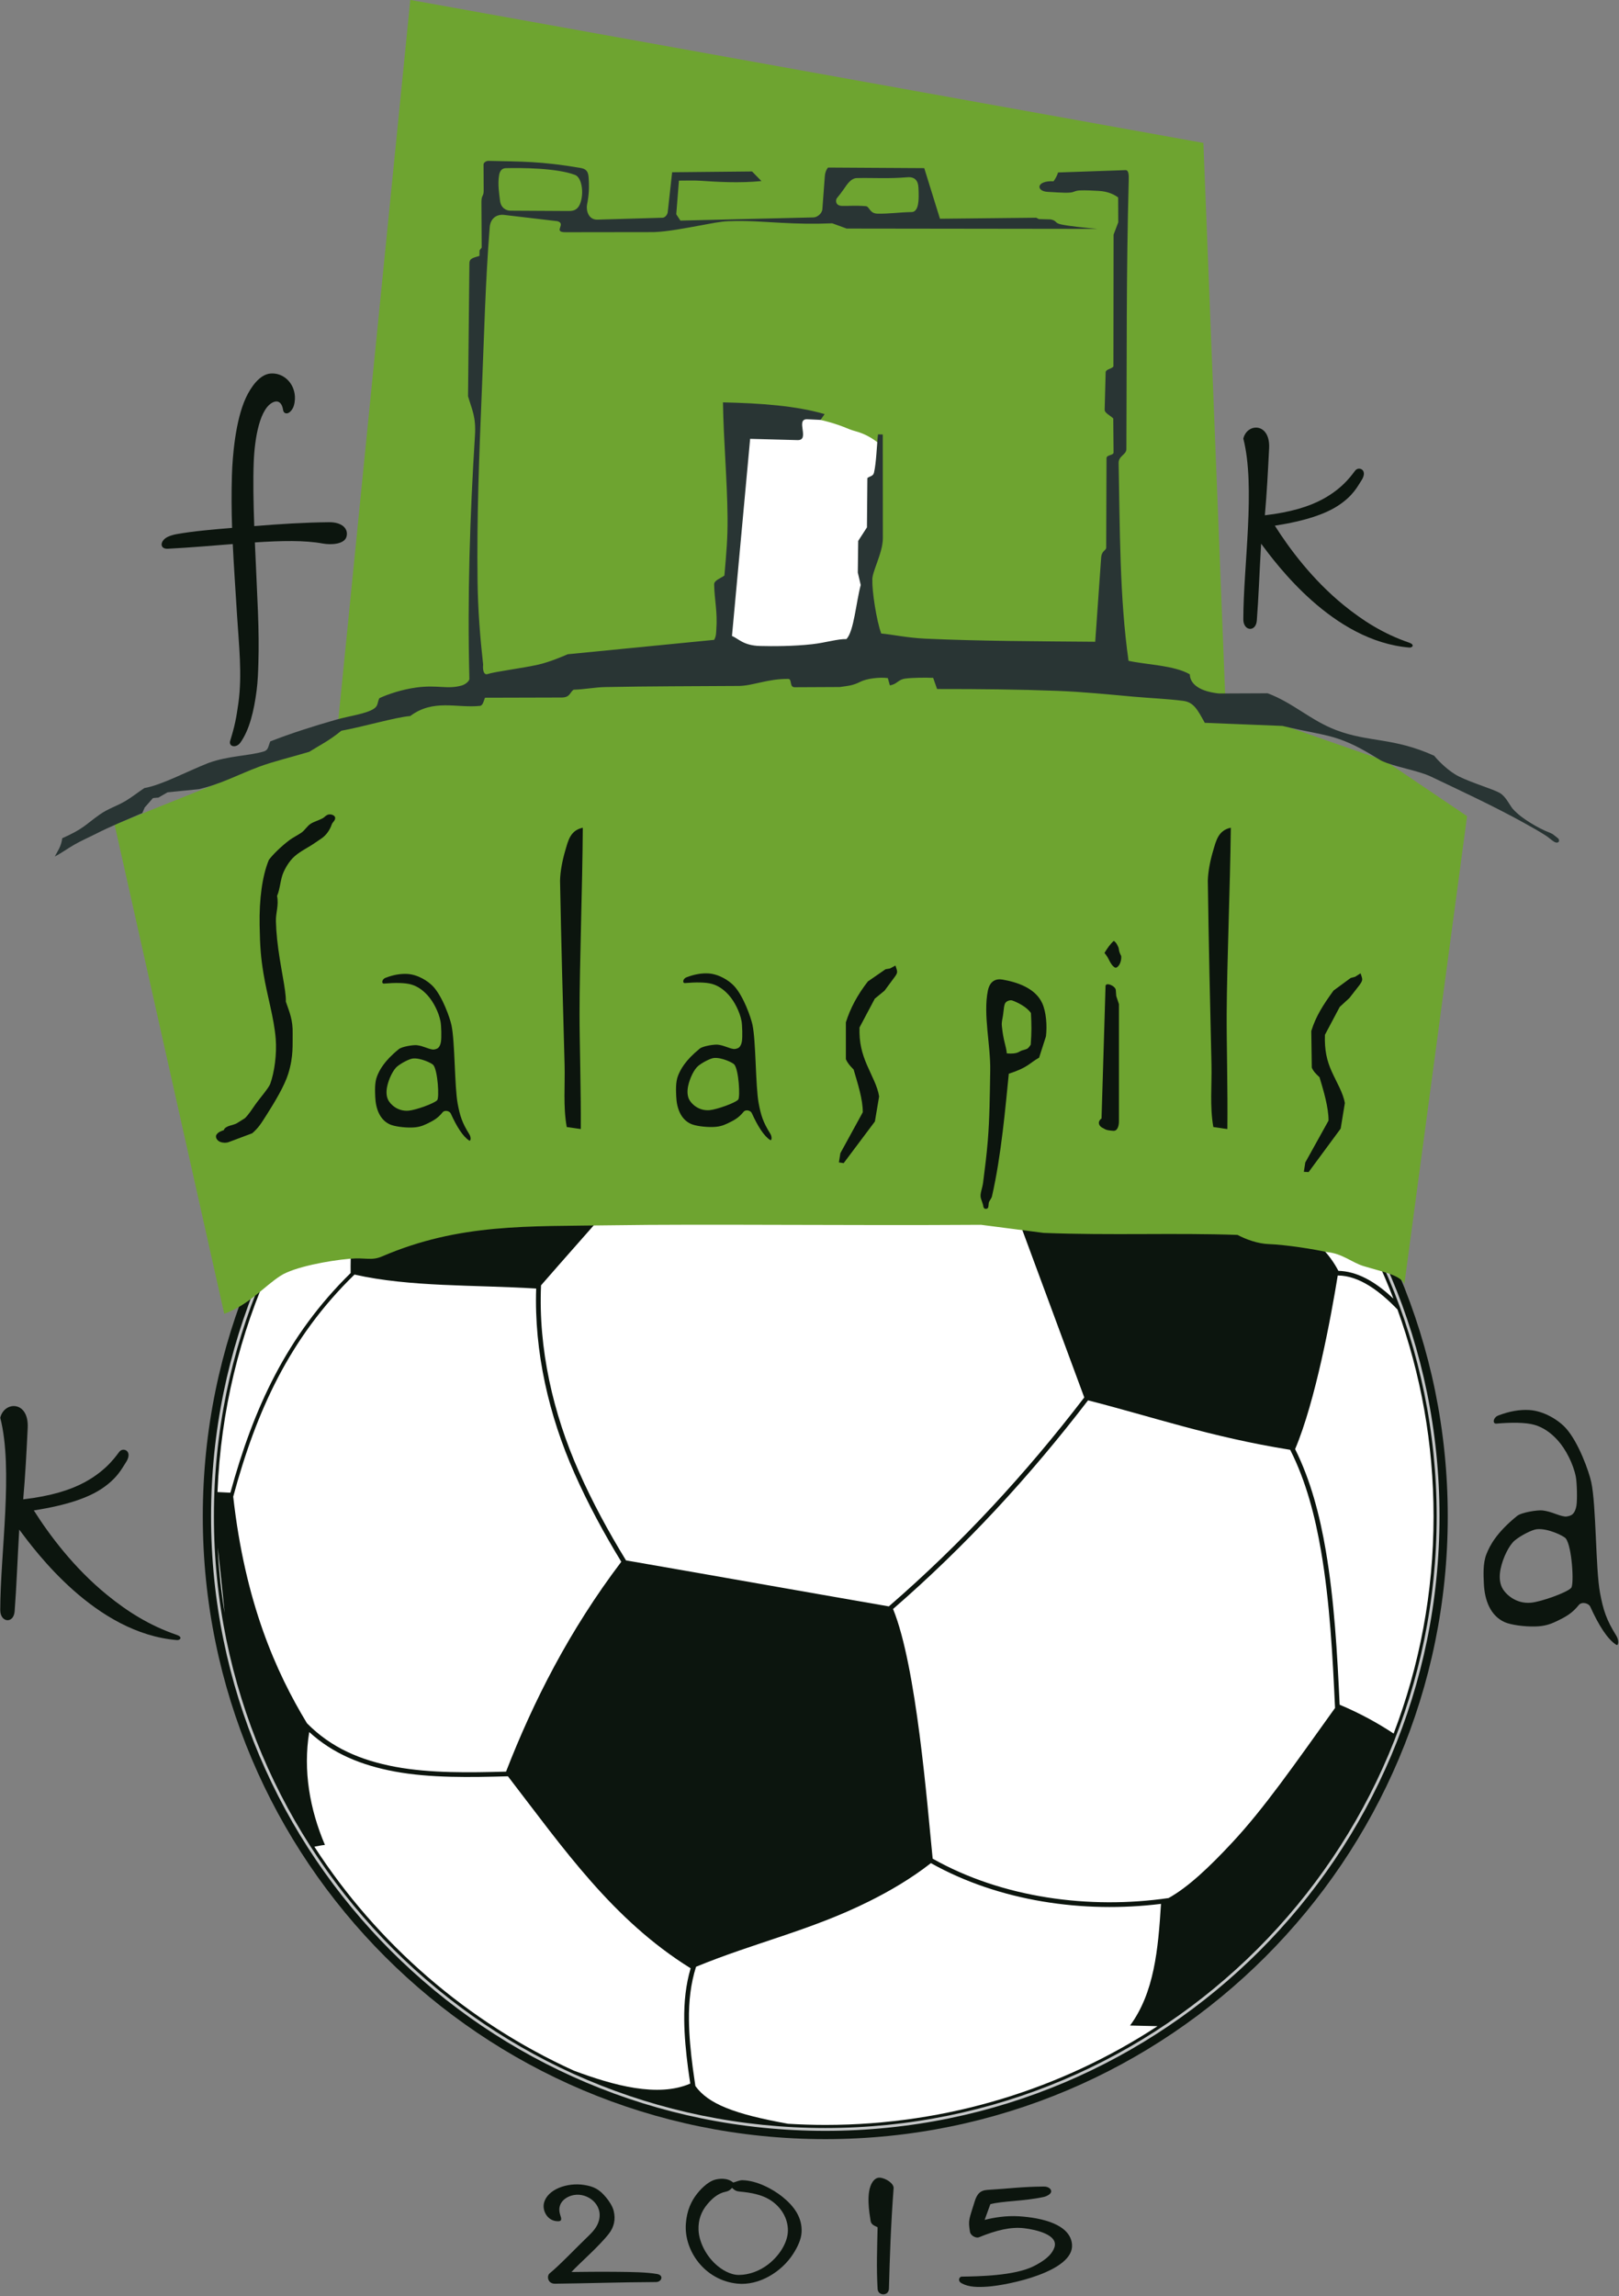 <?xml version="1.0" encoding="UTF-8"?>
<svg xmlns="http://www.w3.org/2000/svg" xmlns:xlink="http://www.w3.org/1999/xlink" width="400.2pt" height="567.4pt" viewBox="0 0 400.2 567.4" version="1.1">
<rect x="0" y="0" width="400.2" height="567.4" fill="#808080" stroke="none"/>
<defs>
<clipPath id="clip1">
  <path d="M 366 348 L 400.199 348 L 400.199 407 L 366 407 Z M 366 348 "/>
</clipPath>
</defs>
<g id="surface1">
<path style=" stroke:none;fill-rule:evenodd;fill:rgb(4.704%,8.228%,5.489%);fill-opacity:1;" d="M 204.004 220.816 C 288.98 220.816 357.871 289.707 357.871 374.691 C 357.871 459.672 288.98 528.562 204.004 528.562 C 119.016 528.562 50.129 459.672 50.129 374.691 C 50.129 289.707 119.016 220.816 204.004 220.816 Z M 204.004 220.816 "/>
<path style=" stroke:none;fill-rule:evenodd;fill:rgb(77.344%,78.125%,78.514%);fill-opacity:1;" d="M 204.004 222.863 C 287.84 222.863 355.828 290.852 355.828 374.691 C 355.828 458.527 287.84 526.516 204.004 526.516 C 120.16 526.516 52.172 458.527 52.172 374.691 C 52.172 290.852 120.16 222.863 204.004 222.863 Z M 204.004 223.562 C 287.449 223.562 355.129 291.238 355.129 374.691 C 355.129 458.141 287.449 525.816 204.004 525.816 C 120.551 525.816 52.879 458.141 52.879 374.691 C 52.879 291.238 120.551 223.562 204.004 223.562 Z M 204.004 223.562 "/>
<path style=" stroke:none;fill-rule:evenodd;fill:rgb(100%,100%,100%);fill-opacity:1;" d="M 153.578 385.902 C 140.738 402.836 131.797 420.48 125.09 437.754 C 116.129 438 106.355 438.172 97.777 436.578 C 89.129 434.969 81.879 431.879 75.887 425.812 C 68.203 413.148 60.59 396.016 57.648 369.812 C 63.363 348.695 71.539 330.578 87.629 314.934 C 101.352 318.043 117.117 317.438 132.539 318.391 C 132.004 333.988 135.695 349.812 141.988 364.008 C 145.379 371.656 149.273 378.844 153.578 385.902 Z M 204.004 224.324 C 268.07 224.324 322.781 264.422 344.438 320.883 C 340.645 317.301 336.305 314.43 331.574 314.055 C 331.324 314.035 331.078 314.023 330.84 314.016 C 328.629 309.82 325.973 307.59 323.039 304.516 C 298.32 301.426 274.266 298.469 249.547 295.379 L 268.02 345.301 C 253.598 364.113 237.645 381.406 219.711 396.926 C 197.848 393.137 176.602 389.348 154.742 385.559 C 150.398 378.461 146.469 371.23 143.055 363.535 C 136.723 349.25 133.047 333.285 133.742 317.594 C 139.848 310.57 145.84 303.887 151.961 296.836 C 129.715 298.246 108.922 299.527 86.676 300.941 C 87.023 305.391 86.598 310.102 86.676 314.555 C 70.844 330.078 62.66 347.996 56.953 368.836 L 53.762 368.676 C 56.922 288.434 122.984 224.324 204.004 224.324 Z M 345.441 323.562 C 351.215 339.523 354.363 356.738 354.363 374.691 C 354.363 393.594 350.863 411.68 344.492 428.348 C 340.715 425.859 336.445 423.453 331.145 421.219 C 330.559 408.543 329.828 395.48 327.715 383.102 C 326.254 374.562 324.035 365.867 320.141 358.062 C 325.129 346.328 329.023 325.402 330.676 315.164 C 336.035 315.176 341.184 319.133 345.441 323.562 Z M 286.121 500.652 C 262.512 516.082 234.301 525.055 204.004 525.055 C 200.906 525.055 197.84 524.949 194.789 524.766 C 181.391 522.352 175.059 519.832 171.891 515.441 C 171.676 513.891 171.426 512.332 171.23 510.824 C 170.73 506.973 170.348 503.102 170.301 499.215 C 170.242 494.438 170.738 490.152 172.055 485.973 C 186.688 479.949 200.32 477.031 214.836 469.805 C 219.84 467.312 225.098 464.277 230.113 460.367 C 246.969 469.805 267.77 472.812 286.988 470.43 C 286.281 481.707 285.32 492.359 279.34 500.488 Z M 141.848 511.641 C 115.535 499.68 93.281 480.355 77.707 456.305 C 78.617 456.133 79.598 455.922 80.32 455.867 C 76.57 447.074 74.879 437.457 76.441 427.973 C 82.328 433.336 89.336 436.195 97.562 437.727 C 106.379 439.367 116.387 439.164 125.555 438.91 C 139.379 456.863 151.465 474.391 170.719 486.348 C 169.527 490.414 169.074 494.602 169.133 499.227 C 169.18 503.16 169.566 507.078 170.074 510.977 C 170.234 512.234 170.438 513.535 170.629 514.836 C 162.605 518.32 151.641 515.293 141.848 511.641 Z M 55.527 398.551 C 54.68 393.242 54.105 387.844 53.832 382.371 Z M 330.008 422.027 C 329.422 409.164 328.715 395.875 326.559 383.297 C 325.102 374.754 322.871 366.027 318.922 358.238 C 299.094 355.051 284.836 350.059 268.949 346.016 C 254.551 364.789 238.637 382.059 220.754 397.566 C 226.57 411.77 229.188 445.898 230.547 459.266 C 247.789 468.977 269.273 471.832 288.848 468.996 C 293.746 466.293 299.055 461.211 304.508 455.367 C 312.473 446.84 319.844 436.203 330.008 422.027 Z M 330.008 422.027 "/>
<path style=" stroke:none;fill-rule:evenodd;fill:rgb(43.138%,64.256%,18.822%);fill-opacity:1;" d="M 101.422 -0.02 L 83.508 179.086 L 56.547 192.449 L 28.328 203.773 L 55.43 324.629 C 61.59 322.406 65.164 317.918 69.379 315.215 C 72.695 313.086 81.117 311.496 86.406 311.035 C 90.523 310.676 91.762 311.602 94.473 310.438 C 113.605 302.227 130.59 303.074 151.273 302.758 C 173.887 302.41 209.129 302.863 242.508 302.641 L 257.973 304.641 C 274.613 305.297 290.324 304.59 305.91 305.137 C 308.02 306.273 310.961 307.301 313.512 307.398 C 317.988 307.566 324.938 308.691 327.961 309.375 C 331.777 309.703 334.164 311.957 337.012 312.828 C 341.766 314.281 345.969 314.996 347.16 317.203 L 362.648 201.672 L 342.469 188.031 L 302.949 174.246 L 297.465 35.32 Z M 101.422 -0.02 "/>
<path style=" stroke:none;fill-rule:evenodd;fill:rgb(100%,100%,100%);fill-opacity:1;" d="M 198.516 102.879 C 202.879 103.695 205.98 104.371 210.02 106.082 C 211.578 106.738 213.672 106.711 217.484 109.727 L 213.398 161.773 L 177.117 162.832 L 183.738 103.773 Z M 198.516 102.879 "/>
<path style=" stroke:none;fill-rule:evenodd;fill:rgb(16.089%,20.776%,20.384%);fill-opacity:1;" d="M 13.543 211.637 C 14.273 210.23 15.109 209.195 15.391 207.117 C 20.664 204.785 21.121 203.758 24.59 201.309 C 26.863 199.703 28.594 199.355 31.176 197.824 C 32.527 197.023 34.504 195.492 35.695 194.719 C 39.848 194.043 46.305 190.566 51.609 188.492 C 56.637 186.703 61.418 186.809 65.211 185.68 C 66.332 185.344 66.27 184.496 66.801 183.203 C 71.645 181.297 77.289 179.477 83.09 177.828 C 86.34 176.906 90.602 176.375 92.461 175.09 C 93.527 174.348 93.211 173.691 93.77 172.516 C 95.918 171.52 99.348 170.363 102.902 169.879 C 108.227 169.156 110.52 170.402 114.117 169.387 C 115.176 169.09 116.039 168.207 116.027 167.75 C 115.508 147.453 116.16 127.449 117.406 107.594 C 117.695 102.973 116.652 101.223 115.695 97.91 L 116.031 65.07 C 116.047 63.766 117.051 63.707 118.512 63.23 L 118.547 61.848 L 119.07 61.191 L 119.004 50.062 C 118.988 48.07 119.539 48.66 119.559 47.176 L 119.527 40.633 C 119.527 40.129 120.254 39.738 120.754 39.75 C 128.949 39.938 133.676 39.832 143.453 41.488 C 144.836 41.723 145.379 42.301 145.492 43.746 C 145.688 46.258 145.586 48.172 145.113 50.555 C 144.863 51.82 145.328 54.336 147.688 54.27 L 163.773 53.801 C 164.402 53.785 164.984 53.043 165.055 52.418 L 166.145 42.562 L 185.898 42.367 L 188.215 44.738 C 182.711 45.289 177.094 44.934 172.996 44.652 C 171.527 44.551 169.309 44.637 167.824 44.629 L 167.164 52.945 L 168.188 54.508 L 201.078 53.723 C 202.012 53.699 203.199 52.773 203.281 51.684 L 203.887 43.535 C 203.941 42.781 204.172 42.031 204.684 41.402 L 228.465 41.543 L 232.348 54.051 L 256.141 53.801 L 256.801 54.133 L 259.73 54.215 C 261.34 54.566 260.637 55.086 262.242 55.441 C 264.309 55.895 268.105 56.266 271.328 56.555 L 209.281 56.477 L 205.727 55.18 C 200.926 55.367 197.605 55.289 192.887 55.043 C 188.164 54.797 184.762 54.473 179.965 54.66 C 178.027 54.734 175.648 55.242 173.355 55.66 C 169.273 56.402 165.105 57.219 161.652 57.355 L 139.797 57.383 C 136.527 57.387 140.109 55.32 137.797 54.656 L 124.656 53.109 C 122.738 52.883 121.215 53.977 121.047 56.168 C 119.98 69.637 119.676 82.793 119.117 96.262 C 118.441 112.516 117.836 127.84 118.047 143.688 C 118.145 150.719 118.652 157.23 119.422 164.199 C 119.254 166.082 119.82 166.789 120.492 166.566 C 122.445 165.918 129.199 165.117 133.184 164.195 C 135.645 163.629 138.855 162.312 140.336 161.66 L 176.531 158.105 C 177.074 157.117 177.004 156.355 177.066 155.555 C 177.402 151.23 176.594 148.199 176.531 144.383 C 176.512 143.387 178.273 142.824 179.066 142.211 C 179.566 136.395 179.879 133.105 179.844 127.988 C 179.777 118.863 178.836 108.609 178.711 99.422 C 187.922 99.629 196.688 100.238 203.836 102.316 L 202.84 103.754 C 201.734 103.699 200.629 103.648 199.527 103.594 C 196.508 103.5 200.34 108.832 197.141 108.746 L 185.426 108.438 L 180.938 157.137 C 182.59 157.828 183.754 159.508 187.879 159.621 C 191.004 159.703 196.113 159.703 200.797 159.176 C 204.047 158.812 207.055 157.852 209.23 157.91 C 211.066 156.012 211.586 149 212.762 144.543 L 212.039 141.477 L 212.137 133.656 L 214.301 130.312 L 214.406 118.129 C 215.023 117.605 215.836 117.73 216.051 116.754 C 216.629 114.227 216.738 109.895 217.035 107.332 L 218.215 107.359 L 218.234 132.988 C 218.234 136.773 215.328 141.59 215.648 143.539 C 215.551 145.895 216.605 153.191 217.828 156.535 C 220.277 156.738 224.297 157.605 228.723 157.809 C 242.008 158.418 256.367 158.453 270.727 158.574 L 272.188 137.848 C 272.32 135.957 273.438 136.094 273.441 135.301 L 273.52 113.203 C 273.523 112.363 275.266 112.551 275.262 111.801 L 275.188 103.398 C 274.477 102.684 273.039 102.051 273.059 101.25 L 273.305 92.023 C 273.324 91.176 274.805 91.199 275.227 90.539 L 275.266 57.977 L 276.422 54.934 L 276.395 48.789 C 275.441 48.09 273.891 47.277 271.516 47.164 C 270.355 47.109 268.301 46.98 266.934 47.051 C 265.621 47.113 265.637 47.488 264.477 47.586 C 262.988 47.711 260.176 47.453 259.012 47.41 C 256.09 47.301 256.004 44.59 260.43 44.789 C 260.969 44.066 261.344 43.258 261.551 42.617 L 278.191 42.039 C 279.008 42.012 279.051 43.141 279.008 44.703 C 278.383 67.316 278.555 88.594 278.43 110.98 C 278.426 112.375 276.477 112.617 276.512 114.426 C 276.84 130.613 276.734 147.562 278.961 163.285 C 283.598 164.285 290.215 164.383 294.113 166.621 C 294.121 168.23 295.352 170.711 301.305 171.355 L 313.344 171.305 C 319.672 173.676 323.945 177.988 330.258 180.395 C 338.395 183.496 344.309 182.145 354.508 186.73 C 355.504 188.004 358.191 190.668 360.629 191.859 C 363.961 193.496 368.855 194.906 370.652 195.891 C 372.145 196.711 372.98 198.613 373.898 199.816 C 374.578 200.578 375.559 201.496 377.031 202.496 C 378.504 203.488 380.23 204.508 381.859 205.242 C 382.641 205.598 383.559 205.879 384.004 206.25 C 384.422 206.602 384.598 206.738 385.047 207.078 C 385.773 207.633 385.27 208.691 384.094 207.945 C 383.352 207.473 382.902 206.977 382.031 206.418 C 380.477 205.418 378.453 204.285 376.645 203.285 C 369.465 199.32 361.598 195.641 353.719 191.895 C 350.367 190.301 344.715 189.531 341.391 187.934 C 337.23 185.367 334.504 183.848 331.137 182.656 C 327.324 181.309 322.812 180.816 317.039 179.371 L 297.805 178.602 C 295.961 175.223 295.02 173.496 292.43 173.172 C 288.441 172.668 284.172 172.496 280.234 172.148 C 273.887 171.582 267.867 170.953 261.301 170.703 C 252.047 170.348 242.355 170.246 231.633 170.254 L 230.672 167.496 C 228.855 167.418 225.559 167.426 223.746 167.68 C 221.934 167.93 221.77 169.09 219.961 169.344 L 219.461 167.551 C 217.359 167.277 214.211 167.664 212.605 168.488 C 210.82 169.402 209.703 169.453 207.59 169.758 L 196.449 169.812 C 195.055 169.832 195.859 167.766 194.844 167.754 C 189.723 167.707 186.09 169.469 182.598 169.492 C 171.602 169.57 160.637 169.547 149.594 169.77 C 147.051 169.82 144.344 170.367 141.801 170.418 C 140.805 171.062 140.988 172.344 138.812 172.352 L 119.883 172.402 C 119.586 173.156 119.359 174.34 118.648 174.418 C 112.895 175.023 107.152 172.625 101.406 176.926 C 97.703 177.23 89.996 179.535 84.379 180.559 C 81.184 183.148 79.387 183.922 76.438 185.77 C 72.391 186.984 67.422 188.188 63.984 189.477 C 58.973 191.355 54.555 193.762 49.164 195 L 41.426 195.773 L 39.172 197.074 L 37.809 197.199 L 35.762 199.535 L 35.176 200.902 C 30.82 202.781 27.535 204.082 23.512 206.125 C 21.953 206.918 20.078 207.734 18.363 208.715 C 16.656 209.695 15.109 210.84 13.543 211.637 Z M 211.84 44 C 216.273 43.91 219.297 44.199 224.316 43.801 C 226.133 43.656 226.941 44.641 227.027 46.312 C 227.102 47.684 227.18 49.543 226.836 50.875 C 226.645 51.598 226.191 52.371 225.445 52.391 C 221.914 52.477 219.867 52.852 216.859 52.789 C 214.926 52.746 214.945 51.012 214.016 50.941 C 211.227 50.719 209.879 50.926 208.141 50.875 C 206.34 50.824 206.57 49.309 206.879 48.957 C 207.301 48.473 208.152 47.352 208.551 46.77 C 209.426 45.484 210.359 44.031 211.84 44 Z M 126.145 52.059 L 140.277 52.137 C 141.484 52.145 143.051 52.199 143.691 49.371 C 144.277 46.789 143.586 43.773 142.172 43.23 C 137.586 41.48 128.746 41.461 125.051 41.547 C 124.004 41.57 123.523 42.316 123.359 43.355 C 123.004 45.57 123.395 47.859 123.602 49.605 C 123.828 51.488 125.254 52.055 126.145 52.059 Z M 126.145 52.059 "/>
<path style=" stroke:none;fill-rule:evenodd;fill:rgb(4.704%,8.228%,5.489%);fill-opacity:1;" d="M 3.617 398.148 C 4.082 392.133 4.305 385.531 4.754 377.953 C 8.738 383.273 23.582 403.594 43.742 405.254 C 44.52 405.316 45.266 404.508 43.668 403.961 C 36.898 401.637 31.461 398.16 26.488 394.113 C 18.211 387.375 12.152 379.199 8.359 373.211 C 16.578 371.934 21.609 370.098 24.797 368.07 C 29.023 365.383 30.238 362.641 31.039 361.473 C 32.965 358.664 30.641 357.578 29.617 358.586 C 29.031 359.16 26.836 363.066 20.922 366.258 C 17.379 368.172 12.598 369.672 5.738 370.477 C 6.25 364.605 6.551 358.961 6.848 352.824 C 7.176 346.062 1.066 346.16 0.062 350.316 C 3.332 363.02 0.086 383.688 0.062 397.824 C 0.059 400.969 3.375 401.27 3.617 398.148 Z M 3.617 398.148 "/>
<path style=" stroke:none;fill-rule:evenodd;fill:rgb(4.704%,8.228%,5.489%);fill-opacity:1;" d="M 310.672 153.328 C 311.109 147.676 311.32 141.469 311.738 134.348 C 315.484 139.348 329.43 158.445 348.383 160.004 C 349.109 160.066 349.812 159.309 348.312 158.789 C 341.949 156.609 336.84 153.34 332.164 149.539 C 324.383 143.203 318.691 135.52 315.129 129.891 C 322.848 128.691 327.586 126.965 330.574 125.062 C 334.551 122.535 335.688 119.957 336.441 118.859 C 338.254 116.219 336.066 115.203 335.105 116.148 C 334.555 116.688 332.488 120.359 326.938 123.355 C 323.602 125.156 319.113 126.566 312.664 127.324 C 313.148 121.805 313.426 116.5 313.711 110.734 C 314.016 104.379 308.273 104.469 307.336 108.375 C 310.398 120.316 307.348 139.738 307.336 153.023 C 307.328 155.977 310.441 156.262 310.672 153.328 Z M 310.672 153.328 "/>
<path style=" stroke:none;fill-rule:evenodd;fill:rgb(4.704%,8.228%,5.489%);fill-opacity:1;" d="M 69.988 101.355 C 69.672 99.246 68.566 98.961 67.648 99.332 C 64.219 100.715 62.961 108.211 62.719 114.145 C 62.543 118.633 62.641 124.16 62.848 129.992 C 69.469 129.465 75.086 129.109 81.297 129.035 C 84.543 128.996 86.176 130.625 85.656 132.598 C 85.16 134.477 81.902 134.691 79.762 134.297 C 75.309 133.473 69.539 133.598 63.004 134.027 C 63.246 139.828 63.551 145.758 63.758 151.113 C 63.953 156.055 63.98 160.059 63.871 163.746 C 63.805 166.105 63.723 168.34 63.434 170.602 C 62.789 175.645 61.652 180.387 59.41 183.504 C 58.391 184.926 56.438 184.535 56.906 183.02 C 58.027 179.406 58.395 177.512 58.918 173.809 C 59.918 166.707 59.035 159.18 58.594 152.027 C 58.207 145.715 57.801 140.012 57.535 134.43 C 52.441 134.832 47.02 135.305 41.488 135.59 C 39.707 135.684 39.465 134.156 40.809 133.059 C 41.516 132.484 42.883 132.117 43.59 131.992 C 47.738 131.242 52.754 130.816 57.371 130.441 C 57.227 126.188 57.191 121.938 57.328 117.469 C 57.469 112.719 58.188 103.895 60.777 98.293 C 61.961 95.746 64.152 92.484 66.918 92.289 C 69.977 92.074 72.676 94.496 72.898 97.93 C 72.957 98.777 72.809 100.129 72.332 100.949 C 71.332 102.66 70.129 102.285 69.988 101.355 Z M 69.988 101.355 "/>
<g clip-path="url(#clip1)" clip-rule="nonzero">
<path style=" stroke:none;fill-rule:evenodd;fill:rgb(4.704%,8.228%,5.489%);fill-opacity:1;" d="M 369.891 351.762 C 373.527 351.445 377.109 351.441 379.297 352.07 C 381.469 352.695 383.359 354.012 385.07 355.91 C 387.074 358.129 388.941 361.805 389.539 364.969 C 389.801 366.352 389.922 370.559 389.68 372.031 C 389.535 372.934 389.223 373.664 388.73 374.141 C 388.344 374.516 387.336 374.797 386.801 374.719 C 384.984 374.461 383.629 373.508 381.32 373.219 C 380.141 373.07 376.121 373.672 374.988 374.59 C 369.906 378.723 368.297 381.859 367.445 383.973 C 366.512 386.297 366.715 389.301 366.789 391.203 C 366.961 395.402 368.41 399.25 371.949 400.824 C 373.414 401.477 376.719 401.969 379.555 401.887 C 381.621 401.824 382.98 401.453 384.727 400.617 C 387.047 399.504 388.586 398.672 390.27 396.582 C 390.973 395.715 392.684 396.086 393.109 397.027 C 395.172 401.57 397.34 405.047 399.535 406.422 C 400.051 406.746 400.273 405.352 399.531 404.168 C 397.047 400.207 396.297 397.793 395.504 393.555 C 394.395 387.555 394.586 372.008 393.344 366.238 C 392.797 363.691 390.262 356.473 387.102 352.934 C 385.273 350.883 381.613 348.613 378.004 348.406 C 375.684 348.273 373.172 348.68 370.34 349.766 C 369.109 350.238 368.84 351.852 369.891 351.762 Z M 374.43 380.637 C 373.07 381.758 371.508 384.855 370.934 387.656 C 370.566 389.453 370.68 391.012 371.262 392.227 C 371.996 393.758 374.598 396.371 378.449 396.016 C 380.922 395.789 387.312 393.531 388.379 392.355 C 389.141 391.523 388.59 382.016 387.023 380.117 C 386.516 379.504 382.605 377.578 379.891 377.855 C 378.691 377.98 375.914 379.41 374.43 380.637 Z M 374.43 380.637 "/>
</g>
<path style=" stroke:none;fill-rule:evenodd;fill:rgb(4.704%,8.228%,5.489%);fill-opacity:1;" d="M 169.352 242.906 C 171.934 242.684 174.477 242.68 176.023 243.125 C 177.57 243.57 178.91 244.504 180.129 245.852 C 181.547 247.426 182.871 250.035 183.297 252.277 C 183.48 253.258 183.566 256.246 183.395 257.289 C 183.289 257.93 183.07 258.449 182.723 258.785 C 182.445 259.055 181.73 259.254 181.352 259.199 C 180.062 259.012 179.102 258.336 177.465 258.133 C 176.629 258.027 173.773 258.453 172.969 259.105 C 169.363 262.039 168.219 264.262 167.617 265.762 C 166.961 267.41 167.102 269.543 167.152 270.895 C 167.27 273.871 168.301 276.602 170.812 277.719 C 171.852 278.184 174.199 278.531 176.215 278.473 C 177.676 278.43 178.641 278.168 179.879 277.574 C 181.527 276.785 182.617 276.191 183.812 274.711 C 184.312 274.094 185.527 274.359 185.828 275.027 C 187.297 278.25 188.828 280.715 190.387 281.691 C 190.754 281.922 190.914 280.934 190.387 280.094 C 188.621 277.285 188.09 275.57 187.527 272.562 C 186.738 268.305 186.879 257.273 185.996 253.18 C 185.605 251.371 183.809 246.25 181.566 243.738 C 180.27 242.285 177.672 240.672 175.105 240.527 C 173.465 240.434 171.68 240.723 169.672 241.492 C 168.801 241.824 168.605 242.973 169.352 242.906 Z M 172.574 263.395 C 171.609 264.191 170.504 266.391 170.094 268.379 C 169.836 269.652 169.914 270.758 170.328 271.621 C 170.848 272.707 172.691 274.559 175.426 274.309 C 177.18 274.148 181.715 272.547 182.473 271.711 C 183.012 271.121 182.621 264.375 181.512 263.027 C 181.148 262.59 178.379 261.227 176.449 261.422 C 175.598 261.512 173.629 262.523 172.574 263.395 Z M 172.574 263.395 "/>
<path style=" stroke:none;fill-rule:evenodd;fill:rgb(4.704%,8.228%,5.489%);fill-opacity:1;" d="M 94.957 243.035 C 97.535 242.809 100.078 242.809 101.629 243.254 C 103.172 243.699 104.512 244.633 105.727 245.98 C 107.148 247.555 108.473 250.164 108.895 252.406 C 109.086 253.387 109.172 256.375 108.996 257.418 C 108.895 258.059 108.672 258.578 108.324 258.914 C 108.047 259.18 107.336 259.383 106.953 259.328 C 105.664 259.141 104.703 258.465 103.062 258.262 C 102.227 258.156 99.379 258.582 98.578 259.234 C 94.965 262.168 93.82 264.391 93.219 265.891 C 92.559 267.539 92.707 269.672 92.754 271.023 C 92.871 274 93.906 276.73 96.414 277.848 C 97.457 278.309 99.801 278.66 101.812 278.602 C 103.281 278.559 104.242 278.297 105.48 277.703 C 107.129 276.914 108.219 276.32 109.414 274.84 C 109.914 274.223 111.129 274.488 111.43 275.156 C 112.895 278.375 114.43 280.844 115.988 281.82 C 116.355 282.051 116.516 281.062 115.988 280.223 C 114.223 277.41 113.688 275.699 113.129 272.691 C 112.34 268.434 112.477 257.402 111.598 253.309 C 111.211 251.5 109.41 246.379 107.172 243.867 C 105.871 242.414 103.273 240.801 100.711 240.656 C 99.062 240.562 97.281 240.848 95.273 241.621 C 94.402 241.953 94.211 243.098 94.957 243.035 Z M 98.176 263.523 C 97.215 264.32 96.102 266.52 95.695 268.504 C 95.434 269.781 95.516 270.887 95.93 271.75 C 96.453 272.836 98.293 274.688 101.027 274.438 C 102.781 274.277 107.316 272.676 108.074 271.84 C 108.613 271.25 108.223 264.504 107.113 263.156 C 106.754 262.719 103.977 261.355 102.051 261.551 C 101.199 261.637 99.23 262.652 98.176 263.523 Z M 98.176 263.523 "/>
<path style=" stroke:none;fill-rule:evenodd;fill:rgb(4.704%,8.228%,5.489%);fill-opacity:1;" d="M 80.859 201.383 C 80.379 201.641 80.195 201.93 79.867 202.125 C 79.102 202.582 77.52 203.062 76.777 203.555 C 75.902 204.137 75.328 205.18 74.484 205.758 C 73.66 206.324 72.371 206.98 71.59 207.559 C 69.598 209.039 67.434 211.156 66.465 212.465 C 64.812 216.418 64.066 222.215 64.176 228.543 C 64.27 234.094 64.488 236.629 65.121 240.496 C 66.039 246.129 67.723 251.379 68.152 256.672 C 68.457 260.414 67.84 264.941 66.801 267.809 C 66.418 268.863 64.062 271.555 63.051 273.012 C 62.219 274.207 61.453 275.398 60.547 276.289 L 58.652 277.484 C 57.746 278.102 55.684 278.078 55.328 279.242 C 54.402 279.586 53.992 279.742 53.559 280.301 C 53.129 280.855 53.52 281.77 54.422 282.152 C 54.965 282.379 55.879 282.449 56.535 282.203 L 62.352 280.02 C 63.863 278.695 64.426 277.805 65.992 275.332 C 67.887 272.348 70.316 268.316 71.242 265.348 C 72.602 260.992 72.281 258.055 72.34 255.406 C 72.414 251.977 71.582 250.188 70.656 247.496 C 70.773 244.688 69.172 238.566 68.496 232.051 C 68.348 230.598 68.242 229.121 68.203 227.656 C 68.141 225.516 68.961 223.723 68.488 221.383 C 69.27 219.594 69.285 217.27 70.09 215.504 C 70.562 214.445 71.148 213.465 71.855 212.594 C 73.098 211.059 74.789 210.164 76.719 209.008 C 77.535 208.52 78.547 207.773 79.461 207.176 C 80.52 206.473 81.48 205.219 81.973 203.797 C 82.234 203.035 82.754 202.945 82.848 202.211 C 82.953 201.406 81.602 200.984 80.859 201.383 Z M 80.859 201.383 "/>
<path style=" stroke:none;fill-rule:evenodd;fill:rgb(4.704%,8.228%,5.489%);fill-opacity:1;" d="M 144.062 204.527 C 143.961 219.707 143.273 237.375 143.258 250.562 C 143.254 257.332 143.629 269.559 143.566 278.977 C 142.188 278.812 141.469 278.645 140.09 278.48 C 139.172 273.352 139.699 268.191 139.559 263.016 C 139.129 247.492 138.727 232.98 138.438 217.598 C 138.492 215.223 139.047 212.48 139.738 210.129 C 140.434 207.777 140.945 205.16 144.062 204.527 Z M 144.062 204.527 "/>
<path style=" stroke:none;fill-rule:evenodd;fill:rgb(4.704%,8.228%,5.489%);fill-opacity:1;" d="M 304.246 204.527 C 304.07 219.707 303.297 237.375 303.223 250.562 C 303.184 257.332 303.504 269.559 303.391 278.977 C 302.012 278.812 301.297 278.645 299.922 278.48 C 299.02 273.352 299.578 268.191 299.465 263.016 C 299.109 247.492 298.773 232.98 298.559 217.598 C 298.629 215.223 299.188 212.48 299.898 210.129 C 300.605 207.777 301.129 205.16 304.246 204.527 Z M 304.246 204.527 "/>
<path style=" stroke:none;fill-rule:evenodd;fill:rgb(4.704%,8.228%,5.489%);fill-opacity:1;" d="M 221.352 238.582 C 221.777 240.016 222.066 240.176 221.18 241.367 L 218.648 244.789 L 216.242 246.762 L 212.465 253.879 C 212.336 257.645 213.09 260.324 214.297 263.137 C 215.504 265.949 216.898 268.348 217.309 270.914 L 216.266 277.109 L 208.547 287.402 L 207.367 287.223 L 207.73 284.945 L 213.27 274.832 C 213.301 271.586 211.969 267.605 211.004 264.266 C 210.09 263.328 209.547 262.75 209.094 261.719 L 209.094 252.609 C 210.199 249.094 211.984 245.77 214.539 242.5 L 218.898 239.492 L 219.988 239.309 Z M 221.352 238.582 "/>
<path style=" stroke:none;fill-rule:evenodd;fill:rgb(4.704%,8.228%,5.489%);fill-opacity:1;" d="M 336.32 240.496 C 336.773 241.969 337.027 242.039 336.07 243.379 L 333.57 246.59 L 331.164 248.805 L 327.508 255.695 C 327.383 259.473 327.977 262.078 329.191 264.766 C 330.402 267.457 332.016 270.047 332.434 272.57 L 331.398 278.871 L 323.477 289.609 L 322.297 289.547 L 322.656 287.234 L 328.398 276.895 C 328.426 273.645 327.145 269.418 326.172 266.176 C 325.262 265.324 324.715 264.801 324.262 263.816 L 324.137 254.766 C 325.238 251.141 327.074 248.293 329.629 244.766 L 333.867 241.652 L 334.961 241.359 Z M 336.32 240.496 "/>
<path style=" stroke:none;fill-rule:evenodd;fill:rgb(4.704%,8.228%,5.489%);fill-opacity:1;" d="M 242.426 295.934 C 242.219 294.863 242.816 293.684 243.004 292.262 C 243.453 288.734 243.895 285.34 244.176 281.844 C 244.633 276.211 244.672 270.438 244.773 264.57 C 244.887 258.207 242.988 250.707 244.188 244.805 C 244.695 242.297 246.258 241.781 247.824 242.051 C 251.355 242.66 255.922 244.129 257.633 247.895 C 258.613 250.055 258.863 253.441 258.547 256.082 L 256.859 261.336 C 254.348 262.75 254.215 263.727 249.367 265.305 C 248.562 273.195 247.535 285.48 245.191 295.66 C 245.078 296.148 244.484 296.762 244.406 297.254 C 244.301 297.953 244.453 298.664 243.746 298.695 C 243.074 298.723 243.105 298.191 242.961 297.57 C 242.891 297.289 242.484 296.246 242.426 295.934 Z M 254.84 250.32 C 254.988 253.035 255.023 255.082 254.785 258.133 C 254.438 258.668 254.145 259.043 253.801 259.191 C 253.492 259.324 252.953 259.461 252.645 259.551 C 251.867 259.777 251.68 260.5 248.879 260.293 C 248.672 258.258 248.031 257.352 247.648 253.488 C 247.551 252.516 247.816 251.734 247.941 250.836 C 248.129 249.52 248.16 248.25 248.547 247.77 C 248.973 247.227 249.805 247.074 250.199 247.207 C 251.324 247.578 253.828 248.781 254.84 250.32 Z M 254.84 250.32 "/>
<path style=" stroke:none;fill-rule:evenodd;fill:rgb(4.704%,8.228%,5.489%);fill-opacity:1;" d="M 275.816 244.641 C 275.738 243.594 273.309 242.602 273.277 243.652 L 272.289 276.379 C 271.391 276.93 271.355 278.086 272.555 278.695 C 273.297 279.066 273.297 279.281 275.203 279.414 C 276.305 279.492 276.59 278.047 276.59 277.09 L 276.59 248.113 L 275.926 246.125 Z M 273.012 235.469 C 273.527 236.07 273.816 236.535 274.133 237.188 C 274.496 237.922 274.984 238.754 275.609 239.07 C 276.156 239.352 277.266 238.109 277.156 236.242 C 277.047 236.012 276.816 235.586 276.695 235.16 C 276.574 234.734 276.562 234.309 276.461 234.078 C 276.102 233.305 275.965 232.973 275.336 232.477 C 274.512 233.152 273.684 234.352 273.012 235.469 Z M 273.012 235.469 "/>
<path style=" stroke:none;fill-rule:evenodd;fill:rgb(4.704%,8.228%,5.489%);fill-opacity:1;" d="M 137.445 548.82 C 135.18 548.535 134.027 546.125 134.465 544.352 C 135.297 540.953 140.211 539.227 144.391 539.883 C 146.754 540.254 148.137 540.926 149.836 542.988 C 150.578 543.895 151.402 545.098 151.703 546.32 C 152.219 548.418 151.773 550.312 150.504 551.941 C 147.988 555.156 143.227 559.242 141.254 561.395 C 142.953 561.391 147.676 561.289 152.84 561.355 C 156.141 561.398 159.773 561.418 162.426 561.891 C 164.184 562.203 163.531 563.867 162.18 563.875 C 152.879 563.926 145.211 564.199 137.195 564.289 C 135.359 564.309 135.09 562.359 135.871 561.723 C 138.297 559.754 142.398 555.426 145.566 552.383 C 146.93 551.07 147.676 549.992 148.031 548.734 C 149.156 544.746 145.289 541.789 141.91 542.367 C 139.816 542.723 137.559 544.379 138.465 547.238 C 138.762 548.176 139.141 549.035 137.445 548.82 Z M 137.445 548.82 "/>
<path style=" stroke:none;fill-rule:evenodd;fill:rgb(4.704%,8.228%,5.489%);fill-opacity:1;" d="M 181.242 539.289 C 182.012 539.098 182.758 538.691 183.551 538.711 C 187.098 538.801 191.004 540.879 193.395 542.801 C 196.277 545.117 198.34 547.93 198.141 551.57 C 198.047 553.387 197.137 555.227 196.09 556.875 C 193.188 561.438 187.535 564.824 182.23 564.266 C 174.121 563.414 169.074 556.074 169.535 549.512 C 169.773 546.133 170.906 543.824 172.352 542 C 173.797 540.18 175.551 538.84 176.879 538.547 C 177.613 538.383 179.676 537.969 181.242 539.289 Z M 180.953 540.609 C 180.617 540.953 180.27 541.375 179.387 541.555 C 177.43 541.957 176.02 543.262 174.867 544.621 C 173.34 546.426 172.562 548.555 172.672 551.035 C 172.785 553.719 174.273 556.969 176.711 559.297 C 178.371 560.887 180.613 562.133 182.645 562.121 C 185.074 562.109 187.742 561.195 189.98 559.438 C 192.68 557.312 194.738 554.094 194.762 551.16 C 194.785 548.148 193.102 545.27 190.254 543.52 C 188.281 542.309 185.777 541.785 182.809 541.516 C 182.086 541.449 181.641 541.266 180.953 540.609 Z M 180.953 540.609 "/>
<path style=" stroke:none;fill-rule:evenodd;fill:rgb(4.704%,8.228%,5.489%);fill-opacity:1;" d="M 219.738 565.5 C 219.949 557.727 220.191 549.965 220.891 540.691 C 220.977 539.559 219.02 538.191 217.465 538.086 C 216.652 538.027 216.031 538.633 215.699 539.125 C 213.984 541.641 214.895 546.738 215.203 548.77 C 215.359 549.793 216.387 550.031 216.934 550.336 C 216.824 555.445 216.629 560.254 216.934 565.586 C 217.035 567.332 219.688 567.398 219.738 565.5 Z M 219.738 565.5 "/>
<path style=" stroke:none;fill-rule:evenodd;fill:rgb(4.704%,8.228%,5.489%);fill-opacity:1;" d="M 240.922 543.988 C 239.555 548.449 239.277 548.469 239.77 551.488 C 239.906 552.336 241.195 553.133 241.992 552.809 C 246.246 551.078 249.871 550.176 253.203 550.582 C 256.07 550.93 261.762 552.207 260.621 555.363 C 259.883 557.422 257.758 558.805 255.605 559.914 C 250.84 562.363 241.73 562.473 237.711 562.535 C 237.152 562.543 236.605 563.578 237.711 564.184 C 239.477 565.156 241.711 565.18 244.137 565.008 C 249.324 564.637 265.484 561.277 264.992 554.621 C 264.621 549.629 257.578 547.977 251.82 547.625 C 248.773 547.438 245.672 547.926 243.395 548.52 L 244.797 544.648 C 247.598 543.836 253.406 543.898 258.066 542.832 C 258.828 542.66 259.613 542.172 259.785 541.734 C 260.07 541.008 259.238 540.27 258.066 540.277 C 252.461 540.32 249.387 540.801 244.137 541.102 C 242.309 541.207 241.504 542.086 240.922 543.988 Z M 240.922 543.988 "/>
</g>
</svg>
